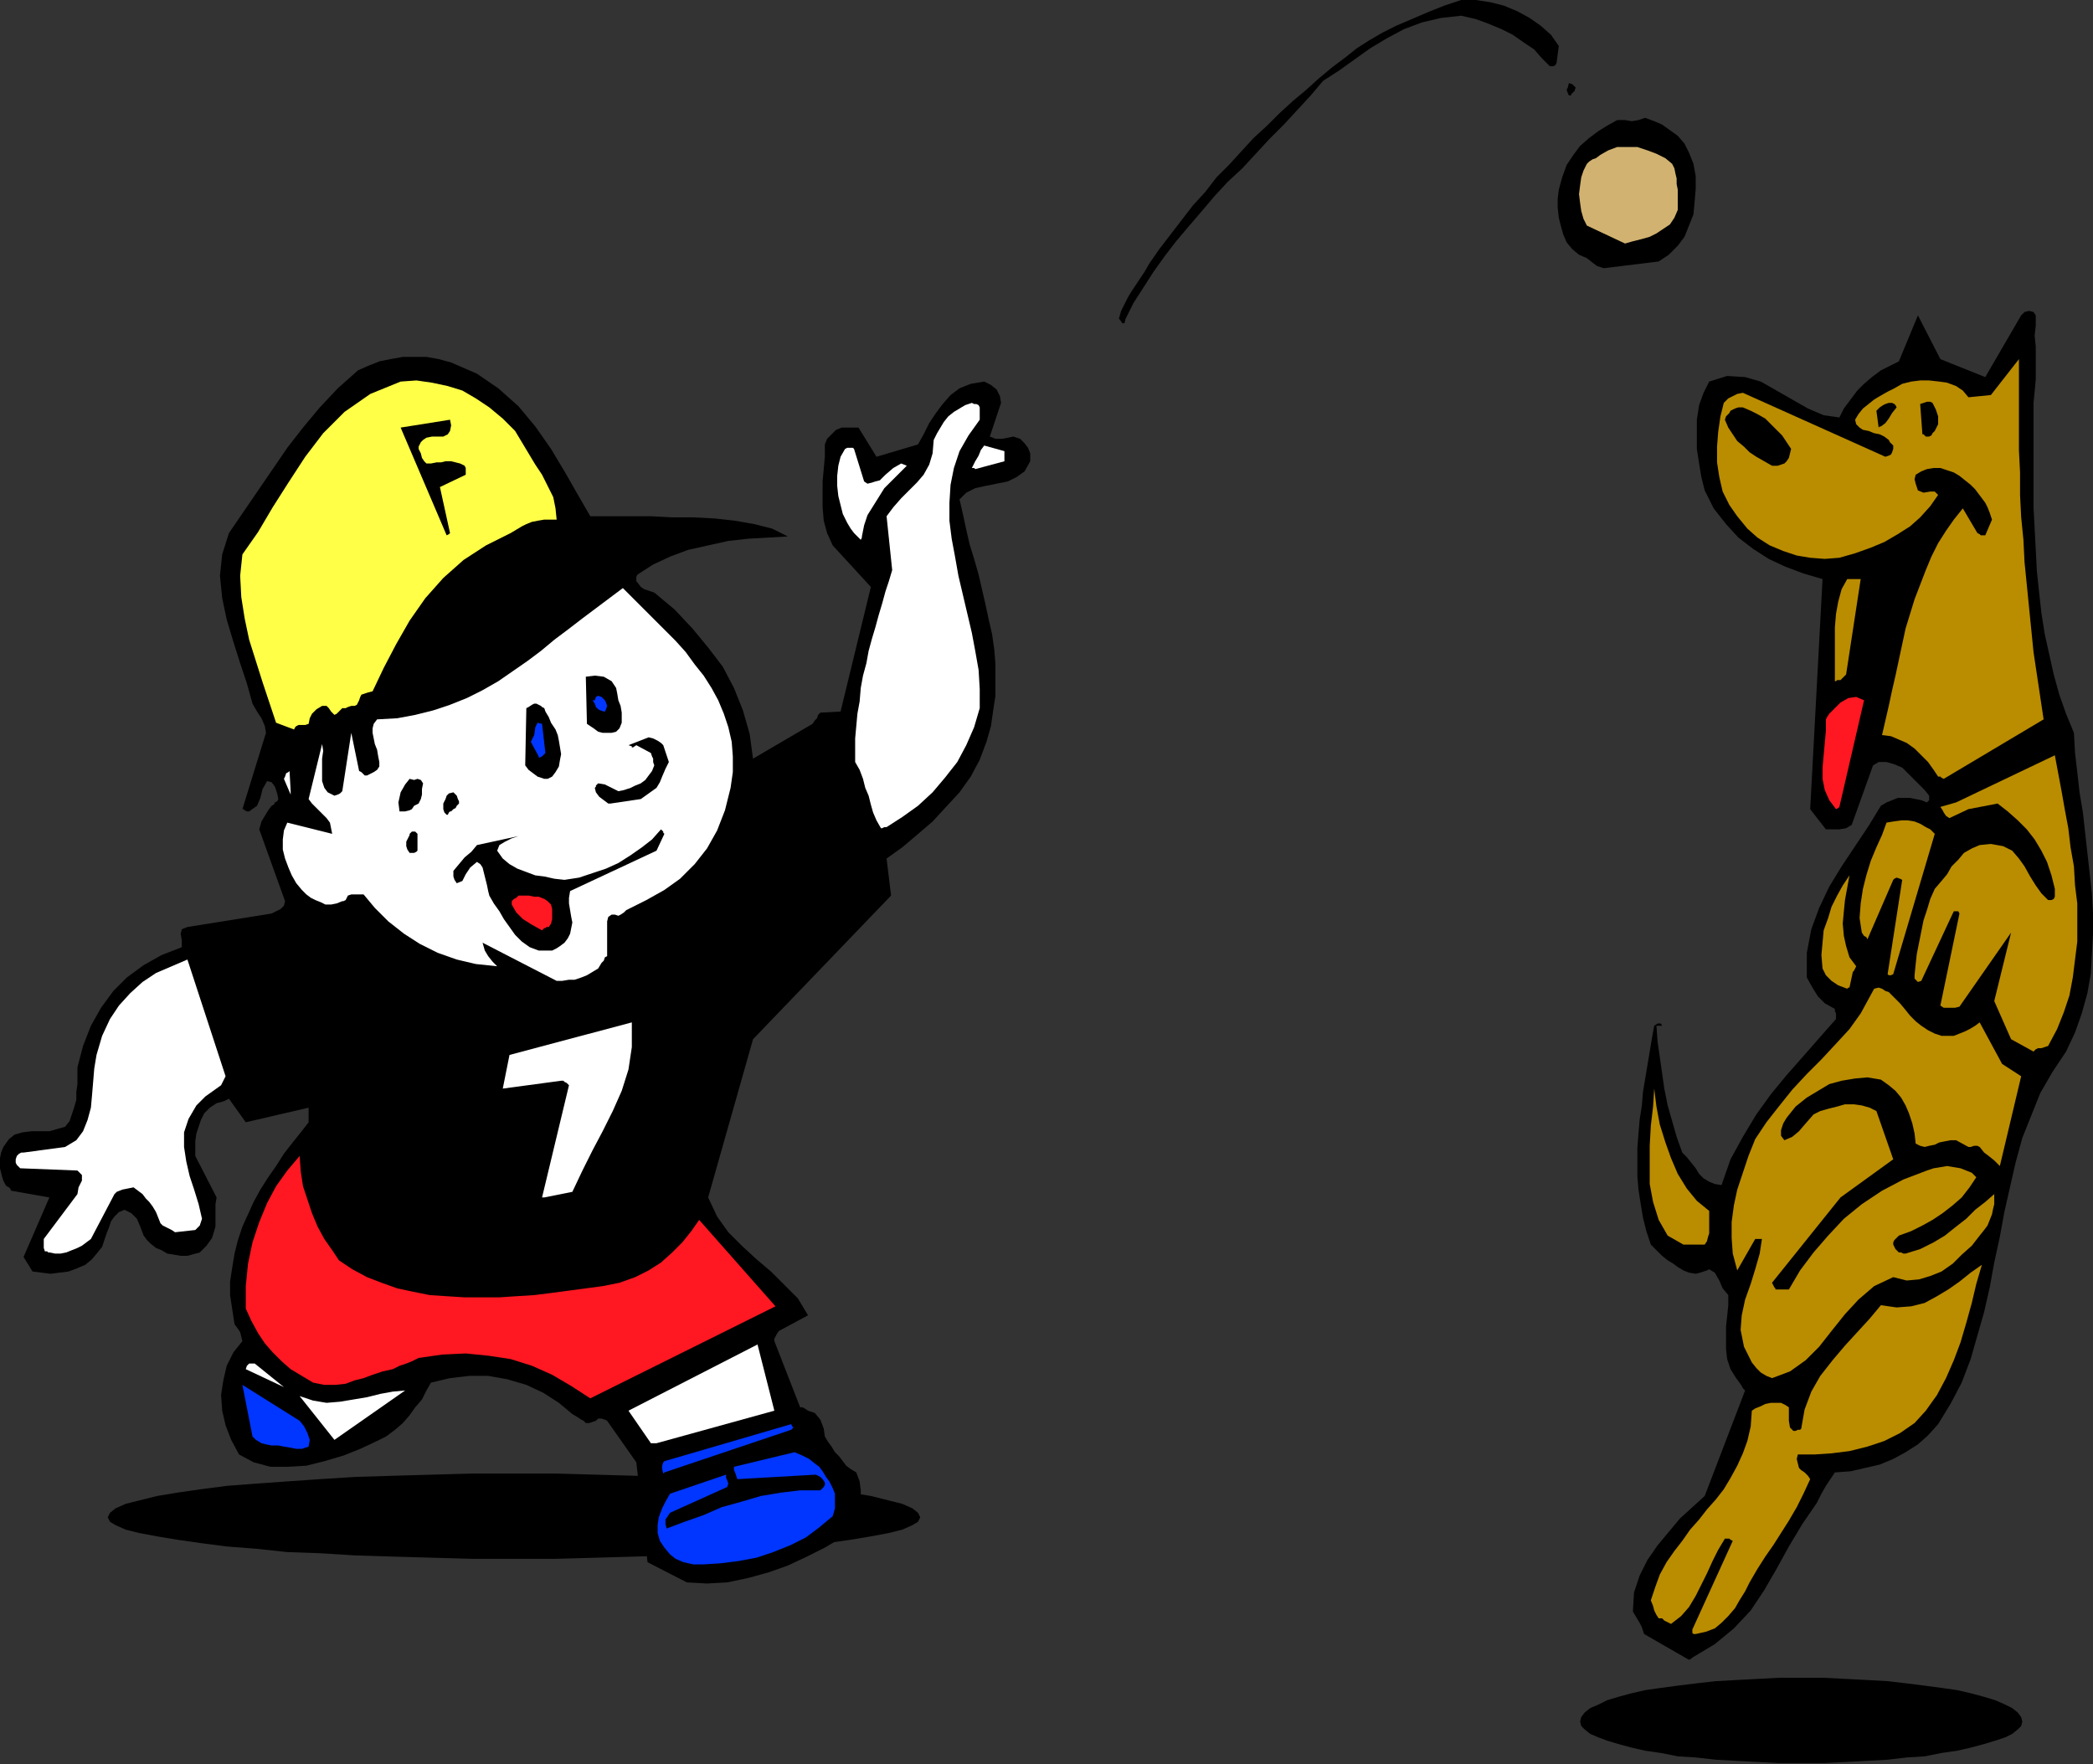 <?xml version="1.0" encoding="UTF-8" standalone="no"?>
<svg
   xmlns:dc="http://purl.org/dc/elements/1.1/"
   xmlns:cc="http://creativecommons.org/ns#"
   xmlns:rdf="http://www.w3.org/1999/02/22-rdf-syntax-ns#"
   xmlns:svg="http://www.w3.org/2000/svg"
   xmlns="http://www.w3.org/2000/svg"
   xmlns:sodipodi="http://sodipodi.sourceforge.net/DTD/sodipodi-0.dtd"
   xmlns:inkscape="http://www.inkscape.org/namespaces/inkscape"
   version="1.0"
   width="47.371mm"
   height="39.929mm"
   id="svg103"
   sodipodi:docname="AD000435.WMF">
  <rect width="100%" height="100%" fill="#333333" stroke="none"/>
  <sodipodi:namedview
     pagecolor="#ffffff"
     bordercolor="#666666"
     borderopacity="1"
     objecttolerance="10"
     gridtolerance="10"
     guidetolerance="10"
     inkscape:pageopacity="0"
     inkscape:pageshadow="2"
     inkscape:window-width="640"
     inkscape:window-height="480"
     id="namedview105" />
  <defs
     id="defs3">
    <pattern
       id="WMFhbasepattern"
       patternUnits="userSpaceOnUse"
       width="6"
       height="6"
       x="0"
       y="0" />
  </defs>
  <path
     style="fill:#000000;fill-rule:evenodd;fill-opacity:1;stroke:none;"
     d="  M 43.968,126.048   L 47.52,126.048   L 50.976,126.144   L 54.336,126.24   L 57.504,126.336   L 60.576,126.528   L 63.36,126.72   L 66.048,126.912   L 68.544,127.104   L 70.752,127.392   L 72.768,127.68   L 74.496,127.968   L 76.032,128.352   L 77.184,128.64   L 78.048,129.024   L 78.528,129.408   L 78.72,129.792   L 78.528,130.176   L 78.048,130.464   L 77.184,130.848   L 76.032,131.136   L 74.496,131.424   L 72.768,131.712   L 70.752,132   L 68.544,132.288   L 66.048,132.48   L 63.36,132.768   L 60.576,132.864   L 57.504,133.056   L 54.336,133.152   L 50.976,133.248   L 47.52,133.344   L 43.968,133.344   L 40.416,133.344   L 36.96,133.248   L 33.6,133.152   L 30.432,133.056   L 27.36,132.864   L 24.576,132.768   L 21.888,132.48   L 19.392,132.288   L 17.184,132   L 15.168,131.712   L 13.44,131.424   L 11.904,131.136   L 10.752,130.848   L 9.888,130.464   L 9.408,130.176   L 9.216,129.792   L 9.408,129.408   L 9.888,129.024   L 10.752,128.64   L 11.904,128.352   L 13.44,127.968   L 15.168,127.68   L 17.184,127.392   L 19.392,127.104   L 21.888,126.912   L 24.576,126.72   L 27.36,126.528   L 30.432,126.336   L 33.6,126.24   L 36.96,126.144   L 40.416,126.048   L 43.968,126.048  z "
     id="path5" />
  <path
     style="fill:#000000;fill-rule:evenodd;fill-opacity:1;stroke:none;"
     d="  M 154.08,143.52   L 156,143.52   L 157.92,143.616   L 159.744,143.712   L 161.472,143.808   L 163.104,144   L 164.64,144.192   L 166.08,144.384   L 167.424,144.576   L 168.672,144.864   L 169.728,145.152   L 170.688,145.44   L 171.552,145.824   L 172.128,146.112   L 172.608,146.496   L 172.896,146.88   L 172.992,147.264   L 172.896,147.648   L 172.608,147.936   L 172.128,148.32   L 171.552,148.608   L 170.688,148.896   L 169.728,149.184   L 168.672,149.472   L 167.424,149.76   L 166.08,149.952   L 164.64,150.24   L 163.104,150.336   L 161.472,150.528   L 159.744,150.624   L 157.92,150.72   L 156,150.816   L 154.08,150.816   L 152.16,150.816   L 150.336,150.72   L 148.512,150.624   L 146.784,150.528   L 145.056,150.336   L 143.52,150.24   L 142.08,149.952   L 140.736,149.76   L 139.488,149.472   L 138.432,149.184   L 137.472,148.896   L 136.704,148.608   L 136.032,148.32   L 135.552,147.936   L 135.264,147.648   L 135.168,147.264   L 135.264,146.88   L 135.552,146.496   L 136.032,146.112   L 136.704,145.824   L 137.472,145.44   L 138.432,145.152   L 139.488,144.864   L 140.736,144.576   L 142.08,144.384   L 143.52,144.192   L 145.056,144   L 146.784,143.808   L 148.512,143.712   L 150.336,143.616   L 152.16,143.52   L 154.08,143.52  z "
     id="path7" />
  <path
     style="fill:#000000;fill-rule:evenodd;fill-opacity:1;stroke:none;"
     d="  M 144.768,141.792   L 146.688,140.64   L 148.32,139.296   L 149.76,137.76   L 150.912,136.032   L 151.968,134.208   L 153.024,132.288   L 154.176,130.368   L 155.424,128.544   L 155.808,127.776   L 156.192,127.104   L 156.576,126.528   L 156.96,125.952   L 158.304,125.856   L 159.552,125.568   L 160.8,125.28   L 161.952,124.8   L 163.008,124.224   L 164.064,123.552   L 164.928,122.784   L 165.792,121.824   L 166.848,120.096   L 167.808,118.272   L 168.576,116.256   L 169.152,114.24   L 169.728,112.224   L 170.208,110.112   L 170.592,108   L 171.072,105.792   L 171.456,103.68   L 171.936,101.568   L 172.416,99.456   L 172.992,97.344   L 173.76,95.424   L 174.528,93.504   L 175.584,91.68   L 176.736,89.952   L 177.504,88.32   L 178.08,86.688   L 178.56,84.96   L 178.848,83.328   L 178.944,81.6   L 179.04,79.872   L 179.04,78.144   L 178.944,76.416   L 178.752,74.688   L 178.56,72.96   L 178.368,71.232   L 178.176,69.504   L 177.888,67.776   L 177.696,66.048   L 177.504,64.416   L 177.408,62.688   L 176.736,61.056   L 176.16,59.424   L 175.68,57.696   L 175.296,55.968   L 174.912,54.24   L 174.624,52.416   L 174.432,50.688   L 174.24,48.864   L 174.144,47.04   L 174.048,45.216   L 173.952,43.392   L 173.952,41.664   L 173.952,39.84   L 173.952,38.016   L 173.952,36.192   L 173.952,34.464   L 174.048,33.504   L 174.144,32.448   L 174.144,31.488   L 174.144,30.528   L 174.144,29.664   L 174.048,28.704   L 174.144,27.84   L 174.144,26.976   L 173.952,26.688   L 173.568,26.592   L 173.184,26.688   L 172.896,26.976   L 169.824,32.256   L 165.984,30.72   L 164.064,26.976   L 162.432,30.912   L 161.664,31.296   L 160.896,31.68   L 160.128,32.256   L 159.456,32.832   L 158.88,33.408   L 158.304,34.176   L 157.728,34.944   L 157.344,35.712   L 156,35.52   L 154.656,34.944   L 153.312,34.176   L 151.968,33.408   L 150.624,32.64   L 149.28,32.256   L 147.744,32.16   L 146.208,32.64   L 145.728,33.6   L 145.344,34.656   L 145.152,35.904   L 145.152,37.152   L 145.152,38.4   L 145.344,39.648   L 145.536,40.8   L 145.824,41.952   L 146.592,43.488   L 147.648,44.832   L 148.704,45.984   L 149.952,46.944   L 151.296,47.808   L 152.736,48.48   L 154.272,49.056   L 155.904,49.536   L 154.848,69.216   L 156.192,70.944   L 156.768,70.944   L 157.344,70.944   L 157.92,70.848   L 158.4,70.56   L 160.224,65.472   L 160.704,65.184   L 161.376,65.184   L 162.048,65.376   L 162.72,65.664   L 163.392,66.336   L 164.064,67.008   L 164.64,67.584   L 165.024,68.064   L 165.024,68.256   L 165.024,68.448   L 164.928,68.544   L 164.832,68.64   L 164.352,68.448   L 163.872,68.352   L 163.392,68.256   L 162.912,68.256   L 162.336,68.256   L 161.856,68.448   L 161.376,68.64   L 160.896,68.928   L 159.84,70.656   L 158.688,72.384   L 157.536,74.112   L 156.48,75.84   L 155.616,77.664   L 154.944,79.488   L 154.56,81.504   L 154.56,83.616   L 155.04,84.48   L 155.52,85.248   L 156.096,85.824   L 156.96,86.304   L 156.96,86.496   L 157.056,86.688   L 157.056,86.88   L 157.056,87.168   L 155.616,88.8   L 154.272,90.336   L 152.832,91.968   L 151.488,93.6   L 150.24,95.328   L 149.088,97.248   L 148.032,99.168   L 147.264,101.376   L 146.688,101.28   L 146.208,101.088   L 145.728,100.8   L 145.344,100.416   L 145.056,99.936   L 144.672,99.456   L 144.288,98.976   L 143.904,98.592   L 143.424,97.248   L 143.04,95.904   L 142.656,94.56   L 142.368,93.12   L 142.176,91.776   L 141.984,90.432   L 141.792,89.088   L 141.696,87.744   L 141.792,87.744   L 141.888,87.744   L 141.984,87.744   L 142.176,87.744   L 142.08,87.552   L 141.984,87.552   L 141.792,87.552   L 141.504,87.744   L 141.312,88.8   L 141.12,89.952   L 140.928,91.104   L 140.736,92.256   L 140.544,93.408   L 140.448,94.56   L 140.256,95.808   L 140.16,96.96   L 140.064,98.208   L 140.064,99.36   L 140.064,100.608   L 140.16,101.76   L 140.352,103.008   L 140.544,104.16   L 140.832,105.312   L 141.216,106.464   L 141.696,106.944   L 142.176,107.424   L 142.656,107.808   L 143.136,108.096   L 143.52,108.384   L 144,108.672   L 144.48,108.864   L 145.056,108.96   L 145.44,108.864   L 145.728,108.768   L 146.016,108.672   L 146.208,108.576   L 146.688,108.864   L 147.072,109.536   L 147.36,110.208   L 147.84,110.784   L 147.84,111.648   L 147.744,112.608   L 147.648,113.472   L 147.648,114.432   L 147.648,115.392   L 147.744,116.256   L 148.032,117.12   L 148.512,117.888   L 148.8,118.272   L 148.992,118.56   L 149.088,118.752   L 149.28,118.944   L 145.824,127.968   L 144.768,128.928   L 143.712,129.888   L 142.752,131.04   L 141.792,132.192   L 140.928,133.44   L 140.256,134.784   L 139.776,136.224   L 139.68,137.856   L 139.968,138.336   L 140.256,138.816   L 140.448,139.2   L 140.64,139.776   L 144.48,141.984   L 144.48,141.984   L 144.672,141.888   L 144.768,141.792   L 144.768,141.792  z "
     id="path9" />
  <path
     style="fill:#ba8c00;fill-rule:evenodd;fill-opacity:1;stroke:none;"
     d="  M 145.056,139.776   L 145.92,139.584   L 146.688,139.296   L 147.264,138.816   L 147.84,138.24   L 148.416,137.568   L 148.8,136.896   L 149.28,136.128   L 149.664,135.36   L 150.336,134.208   L 151.008,133.152   L 151.68,132.192   L 152.352,131.136   L 153.024,130.08   L 153.696,128.928   L 154.272,127.776   L 154.848,126.528   L 154.656,126.24   L 154.56,126.144   L 154.368,125.952   L 154.08,125.76   L 153.888,125.568   L 153.792,125.184   L 153.696,124.8   L 153.792,124.416   L 155.232,124.416   L 156.672,124.32   L 158.208,124.128   L 159.744,123.744   L 161.184,123.264   L 162.528,122.592   L 163.776,121.728   L 164.736,120.672   L 165.696,119.328   L 166.464,117.888   L 167.136,116.352   L 167.712,114.816   L 168.192,113.184   L 168.672,111.456   L 169.056,109.824   L 169.536,108.192   L 168.576,108.864   L 167.616,109.632   L 166.656,110.304   L 165.696,110.88   L 164.64,111.456   L 163.488,111.744   L 162.24,111.84   L 160.896,111.648   L 159.936,112.8   L 158.88,113.952   L 157.824,115.104   L 156.768,116.352   L 155.712,117.696   L 154.944,119.04   L 154.368,120.576   L 154.08,122.208   L 153.984,122.304   L 153.792,122.304   L 153.6,122.4   L 153.408,122.4   L 153.12,122.112   L 153.024,121.536   L 153.024,120.96   L 153.024,120.384   L 152.736,120.192   L 152.352,120   L 151.968,120   L 151.488,120   L 151.008,120.096   L 150.624,120.288   L 150.144,120.48   L 149.856,120.672   L 149.76,122.016   L 149.472,123.264   L 149.088,124.32   L 148.608,125.376   L 148.032,126.432   L 147.456,127.392   L 146.784,128.256   L 146.016,129.12   L 145.344,129.984   L 144.576,130.848   L 143.904,131.808   L 143.232,132.672   L 142.56,133.632   L 141.984,134.688   L 141.6,135.744   L 141.216,136.896   L 141.408,137.376   L 141.504,137.76   L 141.696,138.144   L 141.888,138.432   L 142.176,138.432   L 142.368,138.624   L 142.56,138.72   L 142.944,138.912   L 143.808,138.24   L 144.48,137.472   L 145.056,136.512   L 145.536,135.552   L 146.016,134.592   L 146.496,133.536   L 146.976,132.576   L 147.552,131.616   L 147.744,131.616   L 147.936,131.616   L 148.032,131.712   L 148.224,131.808   L 144.768,139.392   L 144.768,139.584   L 144.768,139.68   L 144.864,139.776   L 145.056,139.776  z "
     id="path11" />
  <path
     style="fill:#000000;fill-rule:evenodd;fill-opacity:1;stroke:none;"
     d="  M 58.752,135.36   L 60.48,135.456   L 62.208,135.36   L 64.032,134.976   L 65.76,134.496   L 67.392,133.92   L 69.024,133.152   L 70.56,132.384   L 72,131.52   L 72.576,130.944   L 72.96,130.368   L 73.344,129.696   L 73.536,129.024   L 73.632,128.256   L 73.632,127.488   L 73.536,126.72   L 73.248,125.952   L 72.768,125.664   L 72.384,125.376   L 72.096,124.992   L 71.808,124.608   L 71.424,124.224   L 71.136,123.744   L 70.848,123.36   L 70.56,122.88   L 70.464,122.208   L 70.176,121.44   L 69.696,120.864   L 69.12,120.672   L 68.832,120.48   L 68.64,120.384   L 68.544,120.384   L 68.448,120.384   L 66.24,114.72   L 66.24,114.528   L 66.336,114.336   L 66.432,114.144   L 66.624,113.856   L 69.12,112.512   L 68.256,111.072   L 67.104,109.92   L 65.952,108.768   L 64.704,107.712   L 63.456,106.56   L 62.304,105.408   L 61.344,104.064   L 60.576,102.432   L 64.416,88.896   L 76.224,76.608   L 75.84,73.44   L 77.184,72.48   L 78.432,71.424   L 79.776,70.272   L 80.928,69.024   L 82.08,67.776   L 83.04,66.432   L 83.808,64.992   L 84.384,63.456   L 84.768,62.112   L 84.96,60.768   L 85.152,59.52   L 85.152,58.176   L 85.152,56.832   L 85.056,55.584   L 84.864,54.24   L 84.576,52.992   L 84.288,51.648   L 84,50.4   L 83.712,49.152   L 83.328,47.808   L 82.944,46.56   L 82.656,45.312   L 82.368,43.968   L 82.08,42.72   L 82.656,42.144   L 83.424,41.76   L 84.288,41.568   L 85.248,41.376   L 86.208,41.184   L 86.976,40.8   L 87.648,40.32   L 88.128,39.456   L 88.128,39.36   L 88.128,39.168   L 88.128,38.976   L 88.128,38.784   L 87.936,38.304   L 87.648,37.92   L 87.264,37.536   L 86.688,37.344   L 86.208,37.44   L 85.728,37.536   L 85.152,37.536   L 84.672,37.344   L 85.632,34.464   L 85.536,33.888   L 85.248,33.312   L 84.768,32.928   L 84.192,32.64   L 83.04,32.832   L 82.08,33.216   L 81.312,33.792   L 80.64,34.56   L 80.064,35.328   L 79.488,36.192   L 79.008,37.152   L 78.528,38.016   L 74.976,39.072   L 73.44,36.576   L 72,36.576   L 71.52,36.768   L 71.136,37.152   L 70.752,37.536   L 70.56,38.016   L 70.56,39.072   L 70.464,40.128   L 70.368,41.184   L 70.368,42.336   L 70.368,43.392   L 70.464,44.544   L 70.752,45.6   L 71.232,46.656   L 74.496,50.208   L 71.904,60.864   L 70.176,60.96   L 69.984,61.152   L 69.888,61.44   L 69.696,61.632   L 69.504,61.92   L 64.416,64.896   L 64.128,62.784   L 63.552,60.768   L 62.784,58.848   L 61.824,57.024   L 60.576,55.392   L 59.232,53.76   L 57.696,52.128   L 55.968,50.688   L 55.392,50.496   L 55.104,50.4   L 54.816,50.208   L 54.528,49.824   L 54.432,49.728   L 54.432,49.536   L 54.432,49.344   L 54.528,49.152   L 55.872,48.288   L 57.312,47.616   L 58.848,47.04   L 60.576,46.656   L 62.304,46.272   L 64.032,46.08   L 65.76,45.984   L 67.392,45.888   L 66.048,45.216   L 64.512,44.832   L 62.88,44.544   L 61.152,44.352   L 59.328,44.256   L 57.504,44.256   L 55.68,44.16   L 54.048,44.16   L 53.568,44.16   L 53.088,44.16   L 52.608,44.16   L 52.128,44.16   L 51.744,44.16   L 51.264,44.16   L 50.88,44.16   L 50.496,44.16   L 49.44,42.336   L 48.288,40.32   L 47.136,38.4   L 45.792,36.48   L 44.352,34.752   L 42.624,33.216   L 40.8,31.968   L 38.592,31.008   L 37.536,30.72   L 36.48,30.528   L 35.424,30.528   L 34.464,30.528   L 33.408,30.72   L 32.448,30.912   L 31.488,31.296   L 30.624,31.68   L 28.896,33.216   L 27.36,34.848   L 25.92,36.576   L 24.576,38.304   L 23.328,40.128   L 22.08,41.952   L 20.832,43.776   L 19.584,45.6   L 19.008,47.424   L 18.816,49.248   L 19.008,51.168   L 19.392,52.992   L 19.968,54.912   L 20.544,56.736   L 21.12,58.464   L 21.6,60.192   L 21.984,60.864   L 22.368,61.44   L 22.656,62.112   L 22.752,62.688   L 20.736,69.216   L 20.832,69.216   L 20.928,69.312   L 21.12,69.408   L 21.312,69.408   L 21.984,68.928   L 22.272,68.256   L 22.464,67.488   L 22.848,66.816   L 23.232,66.912   L 23.52,67.296   L 23.712,67.872   L 23.808,68.352   L 23.712,68.544   L 23.52,68.64   L 23.424,68.832   L 23.232,68.928   L 22.944,69.312   L 22.656,69.792   L 22.368,70.272   L 22.176,70.944   L 24.384,77.088   L 24.288,77.472   L 24,77.76   L 23.616,77.952   L 23.232,78.144   L 16.032,79.296   L 15.552,79.488   L 15.456,79.872   L 15.552,80.448   L 15.552,81.024   L 13.824,81.696   L 12.288,82.56   L 10.848,83.616   L 9.696,84.768   L 8.64,86.208   L 7.776,87.744   L 7.104,89.472   L 6.624,91.296   L 6.624,91.968   L 6.624,92.736   L 6.528,93.408   L 6.528,94.08   L 6.336,94.752   L 6.144,95.328   L 5.952,95.904   L 5.568,96.384   L 4.896,96.576   L 4.224,96.768   L 3.456,96.768   L 2.688,96.768   L 1.92,96.864   L 1.248,97.056   L 0.768,97.44   L 0.288,98.112   L 0.096,98.592   L 0,99.072   L 0,99.552   L 0,99.936   L 0.096,100.32   L 0.192,100.704   L 0.288,100.992   L 0.48,101.376   L 0.576,101.472   L 0.768,101.568   L 0.864,101.664   L 0.96,101.856   L 4.224,102.432   L 2.016,107.52   L 2.784,108.768   L 3.552,108.864   L 4.32,108.96   L 5.088,108.864   L 5.856,108.768   L 6.624,108.48   L 7.296,108.192   L 7.872,107.712   L 8.352,107.136   L 8.736,106.656   L 8.928,106.08   L 9.12,105.504   L 9.312,105.024   L 9.504,104.448   L 9.792,104.064   L 10.176,103.68   L 10.656,103.488   L 11.232,103.776   L 11.712,104.256   L 12,104.928   L 12.288,105.696   L 12.576,106.08   L 12.864,106.368   L 13.344,106.752   L 13.824,106.944   L 14.304,107.232   L 14.88,107.328   L 15.456,107.424   L 16.032,107.424   L 17.088,107.136   L 17.664,106.56   L 18.144,105.888   L 18.432,104.928   L 18.432,104.16   L 18.432,103.584   L 18.432,103.008   L 18.528,102.432   L 16.704,98.88   L 16.704,98.304   L 16.704,97.632   L 16.8,96.96   L 16.992,96.384   L 17.184,95.808   L 17.472,95.232   L 17.952,94.752   L 18.528,94.368   L 18.912,94.272   L 19.2,94.176   L 19.392,94.08   L 19.584,93.984   L 21.024,96   L 26.4,94.752   L 26.4,96   L 25.728,96.864   L 24.96,97.824   L 24.288,98.688   L 23.616,99.744   L 22.944,100.704   L 22.272,101.76   L 21.696,102.816   L 21.216,103.872   L 20.736,104.928   L 20.352,106.08   L 20.064,107.232   L 19.872,108.384   L 19.68,109.632   L 19.68,110.784   L 19.872,112.032   L 20.064,113.28   L 20.352,113.664   L 20.544,113.952   L 20.64,114.336   L 20.736,114.72   L 19.968,115.68   L 19.392,116.832   L 19.104,118.08   L 18.912,119.328   L 19.008,120.672   L 19.296,121.92   L 19.776,123.168   L 20.448,124.416   L 21.696,125.088   L 23.136,125.472   L 24.576,125.472   L 26.208,125.376   L 27.744,124.992   L 29.376,124.512   L 30.816,123.936   L 32.256,123.264   L 33.024,122.88   L 33.792,122.304   L 34.464,121.728   L 35.04,121.056   L 35.52,120.384   L 36.096,119.712   L 36.48,118.944   L 36.864,118.272   L 38.496,117.888   L 40.128,117.696   L 41.76,117.696   L 43.392,117.984   L 45.024,118.464   L 46.464,119.136   L 47.808,120   L 48.96,120.96   L 49.44,121.248   L 49.728,121.44   L 49.92,121.536   L 50.112,121.728   L 50.4,121.728   L 50.688,121.632   L 50.976,121.536   L 51.168,121.344   L 51.264,121.344   L 51.456,121.344   L 51.744,121.44   L 51.936,121.536   L 54.432,125.088   L 55.392,133.632   L 58.752,135.36  z "
     id="path13" />
  <path
     style="fill:#0036ff;fill-rule:evenodd;fill-opacity:1;stroke:none;"
     d="  M 60.096,133.824   L 61.632,133.728   L 63.168,133.536   L 64.704,133.248   L 66.144,132.768   L 67.584,132.192   L 68.928,131.52   L 70.08,130.656   L 71.232,129.696   L 71.424,129.024   L 71.424,128.352   L 71.424,127.776   L 71.232,127.296   L 70.944,126.72   L 70.656,126.336   L 70.368,125.856   L 70.08,125.472   L 69.696,125.184   L 69.216,124.8   L 68.64,124.512   L 67.968,124.224   L 62.784,125.472   L 62.784,125.76   L 62.88,125.952   L 62.976,126.24   L 63.072,126.528   L 69.792,126.144   L 69.984,126.24   L 70.176,126.336   L 70.368,126.528   L 70.56,126.816   L 70.56,127.008   L 70.464,127.2   L 70.272,127.392   L 70.176,127.488   L 68.448,127.488   L 66.816,127.68   L 65.088,127.968   L 63.456,128.448   L 61.728,128.928   L 60.192,129.6   L 58.56,130.176   L 57.024,130.752   L 56.928,130.368   L 56.928,129.984   L 57.12,129.696   L 57.312,129.408   L 62.208,127.2   L 62.304,126.912   L 62.208,126.624   L 62.112,126.432   L 62.112,126.144   L 57.312,127.776   L 56.928,128.448   L 56.64,129.024   L 56.352,129.792   L 56.256,130.464   L 56.256,131.136   L 56.448,131.808   L 56.832,132.384   L 57.312,132.96   L 57.792,133.344   L 58.464,133.632   L 59.328,133.824   L 60.096,133.824  z "
     id="path15" />
  <path
     style="fill:#0036ff;fill-rule:evenodd;fill-opacity:1;stroke:none;"
     d="  M 56.832,125.952   L 67.68,122.304   L 67.776,122.208   L 67.872,122.112   L 67.776,122.016   L 67.68,121.824   L 56.832,124.992   L 56.736,125.088   L 56.64,125.376   L 56.64,125.664   L 56.736,126.048   L 56.736,126.048   L 56.832,125.952   L 56.832,125.952   L 56.832,125.952  z "
     id="path17" />
  <path
     style="fill:#0036ff;fill-rule:evenodd;fill-opacity:1;stroke:none;"
     d="  M 25.344,123.936   L 25.536,123.936   L 25.824,123.936   L 26.112,123.84   L 26.4,123.744   L 26.496,123.168   L 26.304,122.592   L 26.016,122.016   L 25.632,121.536   L 20.736,118.464   L 21.6,122.88   L 21.888,123.168   L 22.368,123.456   L 22.752,123.552   L 23.232,123.648   L 23.808,123.648   L 24.288,123.744   L 24.864,123.84   L 25.344,123.936  z "
     id="path19" />
  <path
     style="fill:#ffffff;fill-rule:evenodd;fill-opacity:1;stroke:none;"
     d="  M 56.16,123.456   L 66.24,120.672   L 64.8,115.008   L 53.76,120.672   L 55.68,123.456   L 55.776,123.456   L 55.968,123.456   L 56.064,123.456   L 56.16,123.456  z "
     id="path21" />
  <path
     style="fill:#ffffff;fill-rule:evenodd;fill-opacity:1;stroke:none;"
     d="  M 28.608,123.168   L 34.656,118.944   L 33.6,119.04   L 32.544,119.232   L 31.392,119.52   L 30.24,119.712   L 29.088,119.904   L 27.936,120   L 26.784,119.808   L 25.632,119.424   L 28.608,123.168  z "
     id="path23" />
  <path
     style="fill:#ff1721;fill-rule:evenodd;fill-opacity:1;stroke:none;"
     d="  M 50.496,119.616   L 66.336,111.744   L 59.808,104.352   L 59.136,105.312   L 58.368,106.272   L 57.504,107.136   L 56.544,108   L 55.488,108.672   L 54.336,109.248   L 52.992,109.728   L 51.552,110.016   L 50.112,110.208   L 48.672,110.4   L 47.232,110.592   L 45.696,110.784   L 44.16,110.88   L 42.72,110.976   L 41.184,110.976   L 39.744,110.976   L 38.208,110.88   L 36.768,110.784   L 35.328,110.496   L 33.984,110.208   L 32.64,109.728   L 31.392,109.248   L 30.144,108.576   L 28.992,107.808   L 28.416,106.944   L 27.744,105.984   L 27.168,104.928   L 26.688,103.776   L 26.304,102.624   L 25.92,101.472   L 25.728,100.224   L 25.632,98.88   L 24.576,100.128   L 23.616,101.472   L 22.848,102.912   L 22.176,104.544   L 21.6,106.272   L 21.216,108.096   L 21.024,110.016   L 21.024,111.936   L 21.504,112.992   L 22.08,114.048   L 22.656,114.912   L 23.328,115.68   L 24.096,116.448   L 24.864,117.12   L 25.824,117.696   L 26.784,118.272   L 27.744,118.464   L 28.704,118.464   L 29.568,118.368   L 30.336,118.08   L 31.104,117.888   L 31.872,117.6   L 32.736,117.312   L 33.6,117.12   L 34.176,116.832   L 34.752,116.64   L 35.232,116.448   L 35.808,116.16   L 37.824,115.872   L 39.84,115.776   L 41.76,115.968   L 43.68,116.256   L 45.504,116.832   L 47.232,117.6   L 48.864,118.56   L 50.496,119.616  z "
     id="path25" />
  <path
     style="fill:#ffffff;fill-rule:evenodd;fill-opacity:1;stroke:none;"
     d="  M 24.288,118.656   L 21.792,116.64   L 21.504,116.64   L 21.312,116.64   L 21.12,116.832   L 21.024,117.12   L 24.288,118.656  z "
     id="path27" />
  <path
     style="fill:#ba8c00;fill-rule:evenodd;fill-opacity:1;stroke:none;"
     d="  M 151.584,117.888   L 153.12,117.312   L 154.464,116.352   L 155.616,115.2   L 156.672,113.856   L 157.824,112.416   L 158.976,111.168   L 160.32,110.016   L 161.952,109.248   L 163.104,109.536   L 164.16,109.44   L 165.12,109.152   L 166.08,108.768   L 167.04,108.096   L 167.808,107.328   L 168.672,106.56   L 169.344,105.696   L 169.728,105.216   L 170.016,104.832   L 170.208,104.352   L 170.4,103.872   L 170.496,103.392   L 170.592,103.008   L 170.592,102.528   L 170.592,102.144   L 169.824,102.816   L 168.96,103.488   L 168.192,104.256   L 167.328,104.928   L 166.368,105.696   L 165.408,106.272   L 164.256,106.848   L 163.008,107.232   L 162.816,107.232   L 162.624,107.136   L 162.528,107.136   L 162.432,107.136   L 162.336,107.04   L 162.144,106.848   L 162.048,106.656   L 161.952,106.464   L 161.952,106.272   L 162.048,106.08   L 162.24,105.888   L 162.432,105.696   L 163.488,105.312   L 164.448,104.832   L 165.312,104.352   L 166.176,103.776   L 167.04,103.104   L 167.808,102.432   L 168.48,101.568   L 169.056,100.704   L 168.672,100.32   L 168.192,100.128   L 167.712,99.936   L 167.136,99.84   L 166.56,99.744   L 165.984,99.84   L 165.408,99.936   L 164.832,100.128   L 162.816,100.896   L 160.992,101.856   L 159.264,103.008   L 157.728,104.256   L 156.384,105.696   L 155.136,107.136   L 153.984,108.672   L 153.024,110.304   L 152.736,110.304   L 152.448,110.304   L 152.16,110.304   L 151.872,110.304   L 151.872,110.208   L 151.776,110.112   L 151.68,109.92   L 151.584,109.728   L 157.44,102.432   L 161.952,99.168   L 160.512,95.04   L 159.936,94.752   L 159.264,94.56   L 158.592,94.464   L 157.824,94.464   L 157.152,94.656   L 156.384,94.848   L 155.712,95.04   L 155.136,95.328   L 154.464,96.096   L 153.888,96.768   L 153.312,97.248   L 152.64,97.536   L 152.352,97.152   L 152.352,96.672   L 152.544,96.096   L 152.832,95.616   L 153.6,94.656   L 154.56,93.888   L 155.52,93.312   L 156.48,92.736   L 157.536,92.448   L 158.688,92.256   L 159.744,92.16   L 160.896,92.352   L 161.568,92.832   L 162.144,93.312   L 162.624,93.888   L 163.008,94.56   L 163.296,95.232   L 163.584,96.096   L 163.776,96.96   L 163.872,97.824   L 164.256,98.016   L 164.64,98.112   L 165.024,98.016   L 165.504,97.92   L 165.888,97.728   L 166.368,97.632   L 166.848,97.536   L 167.328,97.536   L 168.384,98.112   L 168.576,98.112   L 168.864,98.016   L 169.152,98.016   L 169.344,98.112   L 169.728,98.592   L 170.112,98.88   L 170.592,99.264   L 171.072,99.744   L 172.896,92.064   L 171.264,91.008   L 169.344,87.456   L 168.96,87.744   L 168.48,88.032   L 168.096,88.224   L 167.616,88.416   L 167.136,88.608   L 166.56,88.608   L 166.08,88.608   L 165.504,88.416   L 164.928,88.128   L 164.352,87.744   L 163.872,87.36   L 163.392,86.88   L 163.008,86.4   L 162.528,85.824   L 162.048,85.344   L 161.568,84.864   L 161.28,84.768   L 160.992,84.576   L 160.704,84.48   L 160.32,84.576   L 159.168,86.688   L 158.208,88.032   L 157.056,89.28   L 155.808,90.624   L 154.56,91.872   L 153.312,93.216   L 152.16,94.656   L 151.104,96   L 150.144,97.44   L 149.568,98.88   L 149.088,100.32   L 148.608,101.76   L 148.32,103.104   L 148.128,104.544   L 148.128,105.888   L 148.224,107.232   L 148.608,108.672   L 150.144,105.984   L 150.24,105.984   L 150.432,105.984   L 150.528,105.984   L 150.72,105.984   L 150.528,107.232   L 150.144,108.576   L 149.76,109.824   L 149.28,111.168   L 148.992,112.512   L 148.896,113.76   L 149.184,115.2   L 149.856,116.544   L 150.24,117.024   L 150.624,117.408   L 151.104,117.696   L 151.584,117.888  z "
     id="path29" />
  <path
     style="fill:#000000;fill-rule:evenodd;fill-opacity:1;stroke:none;"
     d="  M 39.264,109.728   L 40.704,109.632   L 42.144,109.536   L 43.488,109.248   L 44.928,108.96   L 46.368,108.768   L 47.904,108.48   L 49.344,108.288   L 50.976,108.192   L 53.088,107.616   L 54.72,106.656   L 56.16,105.504   L 57.312,104.064   L 58.272,102.528   L 59.136,100.8   L 60,98.976   L 60.768,97.056   L 61.248,95.424   L 61.632,93.792   L 61.824,92.16   L 62.016,90.528   L 62.304,88.992   L 62.688,87.456   L 63.168,86.016   L 63.84,84.672   L 63.936,84.576   L 64.032,84.576   L 64.224,84.576   L 64.416,84.672   L 64.608,84.864   L 64.704,85.152   L 64.8,85.536   L 64.896,85.824   L 74.496,75.552   L 70.176,63.456   L 64.8,66.816   L 61.056,74.88   L 60.864,75.168   L 60.576,75.36   L 60.288,75.648   L 59.808,75.84   L 59.52,76.032   L 59.232,76.32   L 58.944,76.704   L 58.752,77.088   L 58.368,77.28   L 57.888,77.28   L 57.408,77.376   L 56.832,77.568   L 55.488,79.008   L 55.104,79.2   L 54.72,79.296   L 54.24,79.296   L 53.76,79.296   L 53.952,79.968   L 54.048,80.64   L 54.048,81.408   L 53.952,82.08   L 53.76,82.752   L 53.472,83.424   L 53.088,84   L 52.704,84.576   L 51.936,85.056   L 51.072,85.44   L 50.208,85.728   L 49.248,85.824   L 48.192,85.824   L 47.232,85.632   L 46.272,85.344   L 45.408,84.96   L 45.12,84.768   L 44.928,84.576   L 44.832,84.48   L 44.736,84.48   L 43.776,84.576   L 42.72,84.576   L 41.76,84.48   L 40.8,84.288   L 39.84,84   L 38.976,83.712   L 38.016,83.328   L 37.152,82.944   L 36.384,82.464   L 35.616,81.984   L 34.848,81.408   L 34.08,80.928   L 33.312,80.448   L 32.544,79.872   L 31.872,79.296   L 31.104,78.72   L 30.912,78.528   L 30.72,78.336   L 30.624,78.048   L 30.624,77.76   L 30.432,78.048   L 30.432,78.432   L 30.336,78.72   L 30.048,79.008   L 26.112,78.816   L 17.28,80.64   L 21.024,92.832   L 22.464,93.504   L 23.52,93.408   L 24.576,93.216   L 25.728,92.928   L 26.784,92.736   L 27.84,92.544   L 28.896,92.544   L 29.952,92.736   L 30.912,93.12   L 31.008,93.408   L 31.104,93.6   L 31.008,93.888   L 30.912,94.272   L 28.128,95.328   L 27.936,96.768   L 27.84,98.208   L 27.936,99.744   L 28.128,101.28   L 28.512,102.72   L 28.992,104.064   L 29.568,105.312   L 30.336,106.464   L 31.296,107.136   L 32.448,107.712   L 33.504,108.096   L 34.656,108.48   L 35.808,108.768   L 36.96,109.056   L 38.112,109.344   L 39.264,109.728  z "
     id="path31" />
  <path
     style="fill:#ffffff;fill-rule:evenodd;fill-opacity:1;stroke:none;"
     d="  M 4.224,107.136   L 4.704,107.232   L 5.184,107.232   L 5.664,107.136   L 6.144,106.944   L 6.624,106.752   L 7.008,106.56   L 7.392,106.272   L 7.776,105.984   L 9.792,102.144   L 9.984,101.952   L 10.464,101.76   L 10.944,101.664   L 11.424,101.568   L 11.808,101.856   L 12.192,102.144   L 12.48,102.528   L 12.768,102.816   L 13.056,103.2   L 13.344,103.68   L 13.536,104.16   L 13.728,104.64   L 13.92,104.832   L 14.304,105.024   L 14.688,105.216   L 14.976,105.408   L 16.704,105.216   L 16.896,105.024   L 17.088,104.832   L 17.184,104.544   L 17.28,104.256   L 16.992,103.008   L 16.608,101.76   L 16.224,100.608   L 15.936,99.36   L 15.744,98.112   L 15.744,96.864   L 16.128,95.712   L 16.8,94.56   L 17.568,93.792   L 18.24,93.312   L 18.912,92.832   L 19.296,92.064   L 16.032,82.08   L 14.688,82.656   L 13.344,83.232   L 12.192,84   L 11.136,84.96   L 10.176,86.016   L 9.408,87.168   L 8.736,88.608   L 8.256,90.24   L 8.064,91.392   L 7.968,92.544   L 7.872,93.696   L 7.776,94.752   L 7.488,95.808   L 7.104,96.768   L 6.528,97.536   L 5.568,98.112   L 2.016,98.592   L 1.824,98.592   L 1.632,98.688   L 1.44,98.88   L 1.344,99.168   L 1.344,99.456   L 1.44,99.648   L 1.536,99.744   L 1.728,99.936   L 6.624,100.128   L 7.008,100.512   L 7.008,100.992   L 6.72,101.568   L 6.624,102.144   L 3.744,105.984   L 3.744,106.176   L 3.744,106.464   L 3.744,106.752   L 3.84,107.04   L 3.936,107.04   L 4.032,107.04   L 4.128,107.136   L 4.224,107.136  z "
     id="path33" />
  <path
     style="fill:#ba8c00;fill-rule:evenodd;fill-opacity:1;stroke:none;"
     d="  M 144,106.464   L 145.824,106.464   L 146.016,106.176   L 146.112,105.792   L 146.208,105.504   L 146.208,105.12   L 146.208,104.736   L 146.208,104.352   L 146.208,103.968   L 146.208,103.584   L 145.152,102.72   L 144.288,101.664   L 143.52,100.416   L 142.944,99.072   L 142.464,97.728   L 141.984,96.192   L 141.696,94.656   L 141.504,93.12   L 141.408,94.656   L 141.216,96.288   L 141.12,98.016   L 141.12,99.648   L 141.12,101.28   L 141.408,102.816   L 141.888,104.352   L 142.656,105.696   L 144,106.464  z "
     id="path35" />
  <path
     style="fill:#000000;fill-rule:evenodd;fill-opacity:1;stroke:none;"
     d="  M 45.024,104.64   L 49.728,103.68   L 50.88,102.432   L 55.104,92.448   L 55.104,87.456   L 54.912,87.072   L 54.624,86.784   L 54.336,86.688   L 53.952,86.592   L 53.472,86.592   L 52.992,86.688   L 52.608,86.688   L 52.224,86.784   L 50.976,87.072   L 49.632,87.36   L 48.384,87.648   L 47.136,87.936   L 45.888,88.224   L 44.64,88.512   L 43.392,88.8   L 42.144,88.992   L 41.088,95.04   L 47.616,93.504   L 47.808,93.504   L 47.904,93.6   L 48.096,93.696   L 48.192,93.888   L 44.352,103.872   L 44.448,104.16   L 44.544,104.352   L 44.736,104.64   L 45.024,104.64  z "
     id="path37" />
  <path
     style="fill:#ffffff;fill-rule:evenodd;fill-opacity:1;stroke:none;"
     d="  M 46.56,102.432   L 48.96,101.952   L 49.824,100.128   L 50.688,98.4   L 51.552,96.768   L 52.416,95.04   L 53.184,93.312   L 53.76,91.488   L 54.048,89.568   L 54.048,87.456   L 43.584,90.24   L 43.008,93.12   L 48,92.448   L 48.192,92.448   L 48.288,92.544   L 48.48,92.64   L 48.672,92.832   L 46.368,102.432   L 46.368,102.432   L 46.464,102.432   L 46.56,102.432   L 46.56,102.432  z "
     id="path39" />
  <path
     style="fill:#ba8c00;fill-rule:evenodd;fill-opacity:1;stroke:none;"
     d="  M 174.144,89.76   L 174.336,89.664   L 174.624,89.664   L 174.912,89.568   L 175.2,89.472   L 175.968,88.032   L 176.544,86.592   L 177.024,85.152   L 177.312,83.616   L 177.504,82.08   L 177.696,80.544   L 177.696,78.912   L 177.696,77.28   L 177.504,75.744   L 177.408,74.112   L 177.12,72.48   L 176.928,70.848   L 176.64,69.312   L 176.352,67.68   L 176.064,66.144   L 175.776,64.608   L 167.328,68.64   L 165.984,69.024   L 166.176,69.312   L 166.272,69.504   L 166.464,69.792   L 166.752,69.984   L 168.384,69.216   L 170.88,68.736   L 171.744,69.408   L 172.608,70.176   L 173.376,70.944   L 174.048,71.808   L 174.624,72.768   L 175.104,73.728   L 175.488,74.88   L 175.776,76.032   L 175.776,76.224   L 175.776,76.416   L 175.776,76.512   L 175.776,76.608   L 175.776,76.704   L 175.68,76.896   L 175.488,76.992   L 175.2,76.992   L 174.624,76.416   L 174.144,75.744   L 173.664,74.976   L 173.184,74.112   L 172.704,73.44   L 172.128,72.768   L 171.36,72.384   L 170.304,72.192   L 169.344,72.288   L 168.672,72.576   L 168,72.96   L 167.52,73.536   L 166.944,74.112   L 166.56,74.784   L 166.08,75.36   L 165.504,76.032   L 165.12,76.896   L 164.832,77.856   L 164.544,78.72   L 164.352,79.68   L 164.16,80.64   L 163.968,81.6   L 163.872,82.464   L 163.776,83.424   L 163.776,83.712   L 163.968,83.904   L 164.064,84   L 164.352,83.904   L 167.04,78.144   L 167.136,77.952   L 167.328,77.952   L 167.52,77.952   L 167.616,78.144   L 165.984,86.016   L 166.272,86.208   L 166.752,86.208   L 167.232,86.208   L 167.616,86.112   L 172.032,79.776   L 170.592,85.632   L 172.032,88.896   L 173.952,89.952   L 173.952,89.952   L 174.048,89.856   L 174.144,89.76   L 174.144,89.76  z "
     id="path41" />
  <path
     style="fill:#ba8c00;fill-rule:evenodd;fill-opacity:1;stroke:none;"
     d="  M 158.016,84.576   L 158.016,84.576   L 158.112,84.48   L 158.208,84.48   L 158.208,84.48   L 158.496,83.136   L 158.496,83.136   L 158.592,83.04   L 158.688,82.848   L 158.784,82.656   L 158.208,81.888   L 157.92,80.928   L 157.728,80.064   L 157.632,79.008   L 157.728,77.952   L 157.824,76.992   L 158.016,75.936   L 158.208,74.88   L 157.632,75.744   L 157.152,76.608   L 156.672,77.568   L 156.384,78.528   L 156,79.584   L 155.904,80.64   L 155.808,81.696   L 155.904,82.848   L 156.192,83.424   L 156.672,83.904   L 157.248,84.288   L 158.016,84.576  z "
     id="path43" />
  <path
     style="fill:#ffffff;fill-rule:evenodd;fill-opacity:1;stroke:none;"
     d="  M 47.616,83.904   L 48.096,83.904   L 48.672,83.808   L 49.152,83.808   L 49.728,83.616   L 50.208,83.424   L 50.688,83.136   L 51.168,82.848   L 51.456,82.368   L 51.648,82.176   L 51.744,81.888   L 51.936,81.792   L 51.936,81.696   L 51.936,78.816   L 52.032,78.432   L 52.32,78.24   L 52.608,78.24   L 52.896,78.336   L 53.088,78.24   L 53.376,78.048   L 53.568,77.856   L 53.76,77.76   L 55.296,76.992   L 56.832,76.128   L 58.176,75.168   L 59.424,73.92   L 60.48,72.576   L 61.344,71.04   L 62.016,69.312   L 62.496,67.392   L 62.688,66.048   L 62.688,64.704   L 62.592,63.456   L 62.304,62.208   L 61.92,61.056   L 61.44,59.904   L 60.864,58.848   L 60.192,57.792   L 59.424,56.832   L 58.656,55.776   L 57.792,54.816   L 56.928,53.952   L 55.968,52.992   L 55.104,52.128   L 54.144,51.168   L 53.28,50.304   L 52.128,51.168   L 50.976,52.032   L 49.824,52.896   L 48.576,53.856   L 47.424,54.72   L 46.272,55.68   L 45.12,56.544   L 43.872,57.408   L 42.624,58.272   L 41.28,59.04   L 39.936,59.712   L 38.496,60.288   L 37.056,60.768   L 35.52,61.152   L 33.984,61.44   L 32.256,61.536   L 31.968,61.92   L 31.872,62.304   L 31.872,62.688   L 31.968,63.168   L 32.064,63.648   L 32.256,64.128   L 32.352,64.704   L 32.448,65.184   L 32.448,65.568   L 32.256,65.856   L 31.968,66.048   L 31.392,66.336   L 31.2,66.336   L 31.104,66.24   L 30.912,66.048   L 30.72,65.952   L 30.048,62.688   L 29.28,67.68   L 29.184,67.776   L 29.088,67.872   L 28.896,67.968   L 28.608,68.064   L 28.032,67.776   L 27.744,67.392   L 27.552,66.816   L 27.552,66.24   L 27.552,65.568   L 27.552,64.896   L 27.648,64.224   L 27.552,63.648   L 26.4,68.352   L 26.688,68.736   L 26.976,69.024   L 27.36,69.408   L 27.648,69.696   L 27.936,69.984   L 28.224,70.368   L 28.32,70.848   L 28.416,71.328   L 24.576,70.368   L 24.288,71.04   L 24.192,71.808   L 24.192,72.672   L 24.384,73.44   L 24.672,74.208   L 24.96,74.88   L 25.344,75.552   L 25.824,76.128   L 26.208,76.512   L 26.592,76.8   L 26.976,76.992   L 27.456,77.184   L 27.84,77.376   L 28.32,77.376   L 28.8,77.28   L 29.28,77.088   L 29.376,77.088   L 29.568,76.992   L 29.664,76.8   L 29.76,76.608   L 30.048,76.512   L 30.432,76.512   L 30.72,76.512   L 31.104,76.512   L 32.064,77.664   L 33.216,78.816   L 34.56,79.872   L 35.904,80.736   L 37.44,81.504   L 39.072,82.08   L 40.704,82.464   L 42.528,82.656   L 42.144,82.272   L 41.76,81.792   L 41.472,81.312   L 41.28,80.64   L 47.616,83.904  z "
     id="path45" />
  <path
     style="fill:#ba8c00;fill-rule:evenodd;fill-opacity:1;stroke:none;"
     d="  M 161.952,83.328   L 165.504,71.328   L 165.12,70.944   L 164.736,70.752   L 164.256,70.464   L 163.776,70.272   L 163.2,70.176   L 162.624,70.176   L 161.952,70.272   L 161.376,70.368   L 160.992,71.424   L 160.512,72.48   L 160.032,73.632   L 159.648,74.88   L 159.36,76.032   L 159.168,77.28   L 159.072,78.528   L 159.264,79.776   L 159.456,80.064   L 159.648,80.16   L 159.744,80.352   L 159.744,80.352   L 161.952,75.264   L 162.048,75.168   L 162.24,75.072   L 162.528,75.168   L 162.72,75.264   L 161.472,83.328   L 161.568,83.424   L 161.568,83.424   L 161.76,83.424   L 161.952,83.328  z "
     id="path47" />
  <path
     style="fill:#000000;fill-rule:evenodd;fill-opacity:1;stroke:none;"
     d="  M 46.08,81.312   L 46.368,81.312   L 46.656,81.312   L 46.848,81.312   L 47.232,81.312   L 47.616,81.12   L 47.904,80.928   L 48.288,80.64   L 48.576,80.256   L 48.768,79.872   L 48.864,79.392   L 48.96,78.912   L 48.864,78.432   L 48.768,77.856   L 48.672,77.28   L 48.672,76.8   L 48.768,76.224   L 56.16,72.768   L 56.832,71.328   L 56.736,71.232   L 56.736,71.136   L 56.64,71.04   L 56.544,70.944   L 55.776,71.808   L 54.912,72.48   L 53.952,73.152   L 52.896,73.824   L 51.84,74.304   L 50.688,74.688   L 49.536,75.072   L 48.288,75.264   L 47.424,75.168   L 46.56,74.976   L 45.792,74.88   L 45.024,74.592   L 44.256,74.304   L 43.584,73.92   L 43.008,73.44   L 42.528,72.768   L 42.72,72.288   L 43.2,72   L 43.776,71.712   L 44.352,71.52   L 40.8,72.288   L 40.32,72.864   L 39.744,73.344   L 39.264,73.92   L 38.784,74.496   L 38.784,74.784   L 38.784,74.976   L 38.88,75.264   L 39.072,75.552   L 39.552,75.36   L 39.84,74.784   L 40.224,74.208   L 40.8,73.728   L 41.088,73.92   L 41.28,74.208   L 41.376,74.592   L 41.472,74.976   L 41.568,75.36   L 41.664,75.744   L 41.76,76.224   L 41.856,76.608   L 42.24,77.28   L 42.72,77.952   L 43.104,78.624   L 43.584,79.296   L 44.064,79.968   L 44.64,80.544   L 45.312,81.024   L 46.08,81.312  z "
     id="path49" />
  <path
     style="fill:#ff1721;fill-rule:evenodd;fill-opacity:1;stroke:none;"
     d="  M 46.56,79.392   L 46.656,79.392   L 46.752,79.296   L 46.848,79.296   L 46.944,79.296   L 47.136,79.008   L 47.232,78.624   L 47.232,78.24   L 47.232,77.76   L 47.136,77.376   L 46.848,77.088   L 46.56,76.896   L 46.08,76.704   L 45.696,76.704   L 45.216,76.608   L 44.736,76.608   L 44.352,76.608   L 44.16,76.8   L 43.968,76.896   L 43.776,77.088   L 43.776,77.376   L 44.16,78.048   L 44.736,78.624   L 45.504,79.104   L 46.368,79.584   L 46.368,79.584   L 46.464,79.488   L 46.56,79.392   L 46.56,79.392  z "
     id="path51" />
  <path
     style="fill:#000000;fill-rule:evenodd;fill-opacity:1;stroke:none;"
     d="  M 35.424,72.96   L 35.424,72.96   L 35.616,72.864   L 35.712,72.768   L 35.712,72.768   L 35.712,71.328   L 35.52,71.136   L 35.424,71.136   L 35.232,71.136   L 35.04,71.328   L 35.04,71.424   L 34.944,71.616   L 34.848,71.808   L 34.752,72   L 34.752,72.192   L 34.752,72.384   L 34.848,72.672   L 35.04,72.96   L 35.136,72.96   L 35.232,72.96   L 35.328,72.96   L 35.424,72.96  z "
     id="path53" />
  <path
     style="fill:#ffffff;fill-rule:evenodd;fill-opacity:1;stroke:none;"
     d="  M 75.84,70.752   L 77.184,69.888   L 78.528,68.928   L 79.776,67.776   L 80.832,66.528   L 81.888,65.184   L 82.656,63.744   L 83.328,62.208   L 83.808,60.576   L 83.808,58.944   L 83.712,57.312   L 83.424,55.68   L 83.136,54.144   L 82.752,52.512   L 82.368,50.88   L 81.984,49.248   L 81.696,47.616   L 81.408,46.08   L 81.216,44.544   L 81.216,43.008   L 81.312,41.472   L 81.6,40.032   L 82.08,38.592   L 82.848,37.248   L 83.808,35.904   L 83.808,35.52   L 83.808,35.232   L 83.808,35.04   L 83.808,34.848   L 83.712,34.656   L 83.52,34.56   L 83.328,34.56   L 83.136,34.464   L 82.56,34.656   L 82.08,34.944   L 81.6,35.232   L 81.12,35.616   L 80.736,36.096   L 80.448,36.576   L 80.16,37.056   L 79.872,37.632   L 79.776,38.784   L 79.488,39.744   L 79.008,40.608   L 78.432,41.28   L 77.76,41.952   L 77.088,42.624   L 76.416,43.392   L 75.84,44.16   L 76.32,48.768   L 76.032,49.728   L 75.744,50.592   L 75.456,51.648   L 75.168,52.608   L 74.88,53.664   L 74.592,54.624   L 74.304,55.68   L 74.112,56.736   L 73.824,57.792   L 73.632,58.848   L 73.536,60   L 73.344,61.056   L 73.248,62.112   L 73.152,63.168   L 73.152,64.128   L 73.152,65.184   L 73.536,65.856   L 73.824,66.624   L 74.016,67.392   L 74.304,68.064   L 74.496,68.832   L 74.688,69.504   L 74.976,70.176   L 75.36,70.848   L 75.456,70.848   L 75.648,70.752   L 75.744,70.752   L 75.84,70.752  z "
     id="path55" />
  <path
     style="fill:#000000;fill-rule:evenodd;fill-opacity:1;stroke:none;"
     d="  M 38.592,69.408   L 38.784,69.216   L 38.976,69.12   L 39.072,68.928   L 39.264,68.736   L 39.264,68.544   L 39.168,68.352   L 39.072,68.064   L 38.784,67.776   L 38.4,67.872   L 38.208,68.064   L 38.112,68.352   L 37.92,68.736   L 37.92,68.928   L 37.92,69.216   L 38.016,69.504   L 38.208,69.696   L 38.304,69.696   L 38.4,69.504   L 38.496,69.408   L 38.592,69.408  z "
     id="path57" />
  <path
     style="fill:#000000;fill-rule:evenodd;fill-opacity:1;stroke:none;"
     d="  M 34.656,69.408   L 35.04,69.312   L 35.232,69.216   L 35.424,68.928   L 35.808,68.736   L 36,68.352   L 36.096,67.968   L 36.096,67.488   L 36.192,67.008   L 36,66.72   L 35.712,66.624   L 35.424,66.72   L 35.04,66.624   L 34.656,67.104   L 34.272,67.776   L 34.08,68.64   L 34.176,69.408   L 34.272,69.408   L 34.368,69.408   L 34.56,69.408   L 34.656,69.408  z "
     id="path59" />
  <path
     style="fill:#ff1721;fill-rule:evenodd;fill-opacity:1;stroke:none;"
     d="  M 157.344,69.024   L 159.456,59.904   L 158.784,59.616   L 158.112,59.712   L 157.44,60.096   L 156.96,60.576   L 156.672,60.864   L 156.48,61.056   L 156.288,61.344   L 156.192,61.536   L 156.192,62.496   L 156.096,63.552   L 156,64.608   L 155.904,65.664   L 155.904,66.624   L 156.096,67.584   L 156.48,68.448   L 157.056,69.216   L 157.056,69.216   L 157.248,69.12   L 157.344,69.024   L 157.344,69.024  z "
     id="path61" />
  <path
     style="fill:#000000;fill-rule:evenodd;fill-opacity:1;stroke:none;"
     d="  M 52.224,68.736   L 54.816,68.352   L 56.16,67.392   L 56.448,66.912   L 56.64,66.432   L 56.928,65.76   L 57.216,65.184   L 56.736,63.744   L 56.544,63.552   L 56.256,63.36   L 55.872,63.168   L 55.488,63.072   L 53.76,63.744   L 54.048,63.84   L 54.048,63.936   L 54.144,63.936   L 54.432,63.744   L 55.68,64.416   L 55.776,64.704   L 55.872,64.896   L 55.872,65.184   L 55.968,65.472   L 55.776,65.952   L 55.488,66.336   L 55.2,66.72   L 54.816,67.008   L 54.336,67.2   L 53.952,67.392   L 53.376,67.584   L 52.896,67.68   L 52.512,67.488   L 52.128,67.296   L 51.744,67.104   L 51.168,67.008   L 51.072,67.104   L 50.976,67.2   L 50.976,67.296   L 50.88,67.392   L 50.976,67.776   L 51.264,68.16   L 51.648,68.448   L 52.032,68.736   L 52.032,68.736   L 52.128,68.736   L 52.224,68.736   L 52.224,68.736  z "
     id="path63" />
  <path
     style="fill:#ffffff;fill-rule:evenodd;fill-opacity:1;stroke:none;"
     d="  M 24.864,67.68   L 24.768,65.952   L 24.672,66.048   L 24.48,66.144   L 24.384,66.432   L 24.288,66.624   L 24.864,67.968   L 24.864,67.968   L 24.864,67.776   L 24.864,67.68   L 24.864,67.68  z "
     id="path65" />
  <path
     style="fill:#000000;fill-rule:evenodd;fill-opacity:1;stroke:none;"
     d="  M 46.56,66.624   L 46.656,66.624   L 46.848,66.624   L 47.04,66.528   L 47.232,66.432   L 47.52,66.048   L 47.808,65.568   L 47.904,64.992   L 48,64.512   L 47.904,63.936   L 47.808,63.36   L 47.712,62.88   L 47.52,62.4   L 47.136,61.824   L 46.944,61.344   L 46.656,60.864   L 46.56,60.576   L 46.368,60.48   L 46.272,60.384   L 46.08,60.288   L 45.888,60.192   L 45.696,60.192   L 45.504,60.288   L 45.216,60.48   L 45.024,60.576   L 44.928,65.472   L 45.216,65.856   L 45.6,66.144   L 45.984,66.432   L 46.56,66.624  z "
     id="path67" />
  <path
     style="fill:#ba8c00;fill-rule:evenodd;fill-opacity:1;stroke:none;"
     d="  M 166.272,66.624   L 174.816,61.536   L 174.528,59.616   L 174.24,57.696   L 173.952,55.776   L 173.76,53.856   L 173.568,51.936   L 173.376,50.016   L 173.184,48.096   L 173.088,46.176   L 172.896,44.256   L 172.8,42.336   L 172.8,40.416   L 172.704,38.496   L 172.704,36.576   L 172.704,34.56   L 172.704,32.64   L 172.704,30.72   L 170.304,33.792   L 168.384,33.984   L 167.904,33.408   L 167.328,33.024   L 166.56,32.736   L 165.888,32.64   L 165.024,32.544   L 164.256,32.544   L 163.488,32.64   L 162.72,32.832   L 162.048,33.216   L 161.472,33.504   L 160.8,33.888   L 160.32,34.176   L 159.84,34.56   L 159.36,34.944   L 158.976,35.424   L 158.688,35.904   L 158.784,36.288   L 159.072,36.576   L 159.36,36.768   L 159.84,36.864   L 160.32,37.056   L 160.8,37.152   L 161.184,37.344   L 161.568,37.632   L 161.664,37.824   L 161.76,37.92   L 161.952,38.112   L 161.952,38.4   L 161.856,38.688   L 161.76,38.88   L 161.568,38.976   L 161.28,39.072   L 149.088,33.6   L 148.608,33.696   L 148.224,33.888   L 147.84,34.08   L 147.456,34.464   L 147.168,35.616   L 146.976,36.96   L 146.88,38.208   L 146.88,39.552   L 147.072,40.8   L 147.36,42.048   L 147.936,43.2   L 148.608,44.16   L 149.472,45.216   L 150.336,45.984   L 151.392,46.656   L 152.544,47.136   L 153.696,47.52   L 154.848,47.712   L 156.096,47.808   L 157.344,47.712   L 158.688,47.328   L 160.032,46.848   L 161.184,46.368   L 162.336,45.696   L 163.392,45.024   L 164.256,44.256   L 165.12,43.296   L 165.792,42.336   L 165.504,42.048   L 165.12,42.048   L 164.544,42.144   L 164.064,41.952   L 163.968,41.664   L 163.872,41.376   L 163.776,40.992   L 163.872,40.608   L 164.352,40.32   L 164.832,40.128   L 165.408,40.032   L 165.984,40.032   L 166.56,40.224   L 167.136,40.416   L 167.616,40.704   L 168.096,41.088   L 168.576,41.472   L 168.96,41.856   L 169.248,42.24   L 169.536,42.624   L 169.824,43.008   L 170.016,43.392   L 170.208,43.872   L 170.4,44.448   L 169.824,45.792   L 169.632,45.792   L 169.44,45.792   L 169.344,45.696   L 169.152,45.6   L 167.904,43.488   L 167.136,44.448   L 166.464,45.408   L 165.792,46.464   L 165.216,47.616   L 164.736,48.768   L 164.256,50.016   L 163.776,51.264   L 163.392,52.512   L 163.008,53.76   L 162.72,55.104   L 162.432,56.448   L 162.144,57.792   L 161.856,59.04   L 161.568,60.384   L 161.28,61.632   L 160.992,62.88   L 161.76,62.976   L 162.432,63.264   L 163.104,63.552   L 163.776,64.032   L 164.352,64.608   L 164.928,65.184   L 165.408,65.856   L 165.792,66.432   L 165.888,66.432   L 165.984,66.432   L 166.08,66.528   L 166.272,66.624  z "
     id="path69" />
  <path
     style="fill:#0036ff;fill-rule:evenodd;fill-opacity:1;stroke:none;"
     d="  M 46.368,64.704   L 46.368,64.704   L 46.56,64.512   L 46.656,64.416   L 46.656,64.416   L 46.368,61.92   L 45.984,61.824   L 45.792,62.208   L 45.696,62.88   L 45.408,63.456   L 46.08,64.704   L 46.08,64.8   L 46.08,64.8   L 46.176,64.8   L 46.368,64.704  z "
     id="path71" />
  <path
     style="fill:#000000;fill-rule:evenodd;fill-opacity:1;stroke:none;"
     d="  M 51.552,62.688   L 51.84,62.688   L 52.032,62.688   L 52.32,62.688   L 52.704,62.592   L 52.992,62.304   L 53.184,61.824   L 53.184,61.44   L 53.184,60.96   L 53.088,60.384   L 52.896,59.904   L 52.8,59.328   L 52.704,58.848   L 52.32,58.272   L 51.648,57.888   L 50.88,57.792   L 50.112,57.888   L 50.208,61.92   L 50.496,62.112   L 50.784,62.304   L 51.168,62.592   L 51.552,62.688  z "
     id="path73" />
  <path
     style="fill:#ffff47;fill-rule:evenodd;fill-opacity:1;stroke:none;"
     d="  M 25.344,62.112   L 25.536,62.016   L 25.824,62.016   L 26.112,62.016   L 26.4,61.92   L 26.496,61.44   L 26.688,61.056   L 27.072,60.672   L 27.552,60.384   L 27.936,60.384   L 28.128,60.576   L 28.32,60.864   L 28.608,61.152   L 28.8,61.056   L 28.992,60.864   L 29.088,60.768   L 29.28,60.576   L 29.568,60.576   L 29.76,60.48   L 30.048,60.384   L 30.336,60.384   L 30.528,60.288   L 30.624,60.096   L 30.72,59.904   L 30.816,59.616   L 30.912,59.424   L 31.2,59.328   L 31.488,59.232   L 31.872,59.136   L 32.832,57.12   L 33.888,55.104   L 35.04,53.088   L 36.384,51.168   L 37.92,49.44   L 39.648,47.904   L 41.568,46.656   L 43.68,45.6   L 44.16,45.312   L 44.64,45.024   L 45.024,44.832   L 45.504,44.64   L 45.984,44.544   L 46.56,44.448   L 47.04,44.448   L 47.616,44.448   L 47.52,43.488   L 47.328,42.528   L 46.848,41.568   L 46.368,40.608   L 45.792,39.744   L 45.216,38.784   L 44.64,37.824   L 44.064,36.864   L 43.008,35.808   L 41.856,34.848   L 40.704,34.08   L 39.552,33.408   L 38.304,33.024   L 36.96,32.736   L 35.616,32.544   L 34.272,32.64   L 31.68,33.696   L 29.472,35.232   L 27.648,37.056   L 26.112,39.072   L 24.672,41.28   L 23.328,43.392   L 22.08,45.504   L 20.736,47.424   L 20.544,49.248   L 20.64,51.072   L 20.928,52.896   L 21.312,54.72   L 21.888,56.544   L 22.464,58.368   L 23.04,60.096   L 23.616,61.824   L 25.152,62.4   L 25.152,62.4   L 25.248,62.208   L 25.344,62.112   L 25.344,62.112  z "
     id="path75" />
  <path
     style="fill:#0036ff;fill-rule:evenodd;fill-opacity:1;stroke:none;"
     d="  M 51.744,60.864   L 51.84,60.672   L 51.936,60.384   L 51.84,60.096   L 51.744,59.904   L 51.648,59.808   L 51.456,59.616   L 51.168,59.52   L 50.976,59.616   L 50.88,59.904   L 50.784,59.904   L 50.688,59.904   L 50.88,60.192   L 50.976,60.48   L 51.168,60.672   L 51.36,60.768   L 51.648,60.864   L 51.648,60.864   L 51.744,60.864   L 51.744,60.864   L 51.744,60.864  z "
     id="path77" />
  <path
     style="fill:#000000;fill-rule:evenodd;fill-opacity:1;stroke:none;"
     d="  M 34.272,59.136   L 36.096,58.848   L 37.824,58.464   L 39.456,57.792   L 40.992,57.024   L 42.432,56.16   L 43.872,55.2   L 45.216,54.24   L 46.56,53.184   L 47.904,52.032   L 49.248,50.976   L 50.592,49.92   L 52.032,48.864   L 53.472,47.904   L 55.008,47.136   L 56.64,46.368   L 58.368,45.792   L 57.312,45.504   L 56.256,45.312   L 55.2,45.312   L 54.048,45.312   L 52.896,45.504   L 51.744,45.6   L 50.496,45.696   L 49.248,45.696   L 47.712,45.888   L 46.368,46.176   L 45.12,46.656   L 43.968,47.136   L 42.816,47.808   L 41.856,48.48   L 40.8,49.248   L 39.744,50.016   L 38.688,51.072   L 37.824,52.128   L 37.056,53.184   L 36.288,54.24   L 35.712,55.392   L 35.136,56.544   L 34.56,57.792   L 33.984,59.136   L 33.984,59.136   L 34.176,59.136   L 34.272,59.136   L 34.272,59.136  z "
     id="path79" />
  <path
     style="fill:#ba8c00;fill-rule:evenodd;fill-opacity:1;stroke:none;"
     d="  M 157.344,58.176   L 157.44,58.176   L 157.536,58.08   L 157.728,57.888   L 157.92,57.696   L 159.168,49.536   L 158.88,49.536   L 158.592,49.536   L 158.304,49.536   L 158.016,49.536   L 157.536,50.4   L 157.248,51.456   L 157.056,52.512   L 156.96,53.664   L 156.96,54.816   L 156.96,55.968   L 156.96,57.12   L 156.96,58.272   L 157.056,58.272   L 157.152,58.176   L 157.248,58.176   L 157.344,58.176  z "
     id="path81" />
  <path
     style="fill:#ffffff;fill-rule:evenodd;fill-opacity:1;stroke:none;"
     d="  M 73.728,45.888   L 73.92,44.928   L 74.208,44.064   L 74.688,43.296   L 75.168,42.528   L 75.648,41.76   L 76.32,41.088   L 76.896,40.512   L 77.568,39.84   L 77.088,39.648   L 76.416,40.032   L 75.744,40.608   L 75.264,41.088   L 74.88,41.184   L 74.592,41.28   L 74.208,41.376   L 73.92,41.184   L 73.056,38.4   L 72.96,38.304   L 72.768,38.304   L 72.48,38.304   L 72.288,38.4   L 71.904,39.072   L 71.712,39.84   L 71.616,40.704   L 71.616,41.568   L 71.712,42.432   L 71.904,43.2   L 72.096,43.968   L 72.48,44.736   L 72.768,45.216   L 73.056,45.6   L 73.344,45.888   L 73.632,46.176   L 73.632,46.176   L 73.728,45.984   L 73.728,45.888   L 73.728,45.888  z "
     id="path83" />
  <path
     style="fill:#000000;fill-rule:evenodd;fill-opacity:1;stroke:none;"
     d="  M 38.496,45.6   L 37.632,41.664   L 39.84,40.608   L 39.84,40.416   L 39.84,40.224   L 39.84,40.032   L 39.744,39.84   L 39.36,39.648   L 38.976,39.552   L 38.592,39.456   L 38.112,39.456   L 37.728,39.552   L 37.344,39.552   L 36.864,39.648   L 36.48,39.648   L 36.288,39.456   L 36.096,39.168   L 36,38.784   L 35.808,38.4   L 35.808,38.208   L 35.904,38.016   L 36,37.824   L 36.192,37.632   L 36.48,37.44   L 36.96,37.344   L 37.44,37.344   L 37.92,37.344   L 38.304,37.152   L 38.496,36.864   L 38.592,36.384   L 38.496,35.904   L 34.272,36.576   L 38.208,45.792   L 38.208,45.792   L 38.4,45.696   L 38.496,45.6   L 38.496,45.6  z "
     id="path85" />
  <path
     style="fill:#ffffff;fill-rule:evenodd;fill-opacity:1;stroke:none;"
     d="  M 83.424,40.128   L 85.92,39.456   L 85.92,39.264   L 85.92,39.072   L 85.92,38.88   L 85.92,38.592   L 84.192,38.112   L 83.904,38.496   L 83.712,38.976   L 83.424,39.456   L 83.136,40.032   L 83.136,40.032   L 83.328,40.032   L 83.424,40.128   L 83.424,40.128  z "
     id="path87" />
  <path
     style="fill:#000000;fill-rule:evenodd;fill-opacity:1;stroke:none;"
     d="  M 151.584,39.84   L 151.776,39.84   L 152.064,39.84   L 152.352,39.744   L 152.64,39.648   L 152.832,39.456   L 153.024,39.168   L 153.12,38.784   L 153.216,38.4   L 152.832,37.824   L 152.448,37.248   L 151.968,36.768   L 151.488,36.288   L 151.008,35.808   L 150.336,35.424   L 149.76,35.136   L 149.088,34.848   L 148.704,34.848   L 148.416,34.944   L 148.224,35.04   L 148.032,35.136   L 147.936,35.328   L 147.84,35.424   L 147.648,35.616   L 147.552,35.904   L 147.84,36.576   L 148.224,37.152   L 148.608,37.728   L 149.184,38.208   L 149.664,38.688   L 150.24,39.072   L 150.912,39.456   L 151.584,39.84  z "
     id="path89" />
  <path
     style="fill:#000000;fill-rule:evenodd;fill-opacity:1;stroke:none;"
     d="  M 164.832,37.344   L 165.024,37.344   L 165.216,37.248   L 165.312,37.056   L 165.504,36.864   L 165.792,36.288   L 165.792,35.616   L 165.6,35.04   L 165.312,34.464   L 165.12,34.368   L 164.832,34.368   L 164.544,34.464   L 164.256,34.56   L 164.448,37.152   L 164.544,37.152   L 164.64,37.248   L 164.736,37.344   L 164.832,37.344  z "
     id="path91" />
  <path
     style="fill:#000000;fill-rule:evenodd;fill-opacity:1;stroke:none;"
     d="  M 160.896,36.48   L 161.28,36.192   L 161.568,35.808   L 161.856,35.328   L 162.24,34.848   L 162.144,34.656   L 162.048,34.56   L 161.856,34.464   L 161.568,34.464   L 161.28,34.56   L 161.088,34.656   L 160.8,34.848   L 160.512,35.136   L 160.704,36.576   L 160.704,36.576   L 160.8,36.48   L 160.896,36.48   L 160.896,36.48  z "
     id="path93" />
  <path
     style="fill:#000000;fill-rule:evenodd;fill-opacity:1;stroke:none;"
     d="  M 96.288,27.264   L 96.96,25.92   L 97.824,24.576   L 98.688,23.232   L 99.648,21.888   L 100.608,20.64   L 101.664,19.392   L 102.816,18.048   L 103.872,16.8   L 105.024,15.552   L 106.272,14.4   L 107.424,13.152   L 108.576,11.904   L 109.824,10.656   L 110.976,9.408   L 112.128,8.16   L 113.184,6.912   L 114.528,6.048   L 115.872,5.088   L 117.216,4.128   L 118.656,3.264   L 120.096,2.496   L 121.632,1.92   L 123.264,1.536   L 124.992,1.344   L 126.24,1.632   L 127.296,2.016   L 128.448,2.496   L 129.408,2.976   L 130.368,3.648   L 131.232,4.224   L 131.904,4.992   L 132.576,5.664   L 132.768,5.664   L 132.864,5.664   L 133.056,5.568   L 133.152,5.376   L 133.344,3.936   L 132.672,2.976   L 131.808,2.208   L 130.848,1.536   L 129.792,0.96   L 128.64,0.48   L 127.488,0.192   L 126.24,0   L 124.992,0   L 123.552,0.48   L 122.112,1.056   L 120.768,1.632   L 119.424,2.208   L 118.272,2.784   L 117.12,3.456   L 116.064,4.128   L 115.104,4.896   L 113.952,5.76   L 112.8,6.72   L 111.744,7.68   L 110.592,8.64   L 109.44,9.696   L 108.384,10.752   L 107.232,11.808   L 106.176,12.96   L 105.12,14.112   L 104.064,15.168   L 103.104,16.416   L 102.048,17.568   L 101.088,18.816   L 100.128,20.064   L 99.168,21.312   L 98.304,22.56   L 97.92,23.232   L 97.536,23.808   L 97.152,24.384   L 96.768,24.96   L 96.48,25.44   L 96.192,26.016   L 95.904,26.592   L 95.712,27.264   L 95.808,27.36   L 96,27.648   L 96.192,27.648   L 96.288,27.264  z "
     id="path95" />
  <path
     style="fill:#000000;fill-rule:evenodd;fill-opacity:1;stroke:none;"
     d="  M 137.184,22.944   L 141.888,22.368   L 142.752,21.792   L 143.52,21.024   L 144.096,20.256   L 144.48,19.296   L 144.864,18.336   L 144.96,17.28   L 145.056,16.128   L 145.056,15.072   L 144.864,14.016   L 144.48,13.056   L 144.096,12.288   L 143.52,11.616   L 142.848,11.136   L 142.176,10.656   L 141.504,10.368   L 140.736,10.08   L 140.16,10.272   L 139.584,10.368   L 139.008,10.272   L 138.336,10.272   L 137.472,10.752   L 136.704,11.232   L 135.936,11.808   L 135.168,12.48   L 134.592,13.248   L 134.016,14.112   L 133.632,15.168   L 133.344,16.224   L 133.248,16.992   L 133.248,17.76   L 133.344,18.624   L 133.536,19.392   L 133.728,20.064   L 134.016,20.736   L 134.496,21.312   L 135.072,21.792   L 135.744,22.08   L 136.224,22.464   L 136.608,22.752   L 137.184,22.944  z "
     id="path97" />
  <path
     style="fill:#d1b270;fill-rule:evenodd;fill-opacity:1;stroke:none;"
     d="  M 139.008,20.832   L 139.68,20.64   L 140.448,20.448   L 141.12,20.256   L 141.696,19.968   L 142.272,19.584   L 142.848,19.2   L 143.232,18.624   L 143.52,17.952   L 143.52,17.376   L 143.52,16.8   L 143.52,16.224   L 143.424,15.744   L 143.424,15.264   L 143.328,14.88   L 143.232,14.4   L 143.04,14.016   L 142.464,13.536   L 141.696,13.152   L 140.928,12.864   L 140.064,12.576   L 139.2,12.576   L 138.336,12.576   L 137.568,12.864   L 136.896,13.248   L 136.512,13.536   L 136.224,13.632   L 135.936,13.824   L 135.744,14.016   L 135.456,14.592   L 135.264,15.168   L 135.168,15.84   L 135.072,16.608   L 135.168,17.376   L 135.264,18.048   L 135.456,18.72   L 135.744,19.296   L 139.008,20.832  z "
     id="path99" />
  <path
     style="fill:#000000;fill-rule:evenodd;fill-opacity:1;stroke:none;"
     d="  M 134.4,8.16   L 134.4,8.064   L 134.496,7.968   L 134.688,7.776   L 134.784,7.488   L 134.688,7.392   L 134.496,7.2   L 134.208,7.104   L 134.112,7.488   L 134.016,7.68   L 134.112,7.968   L 134.208,8.16   L 134.4,8.16  z "
     id="path101" />
</svg>
